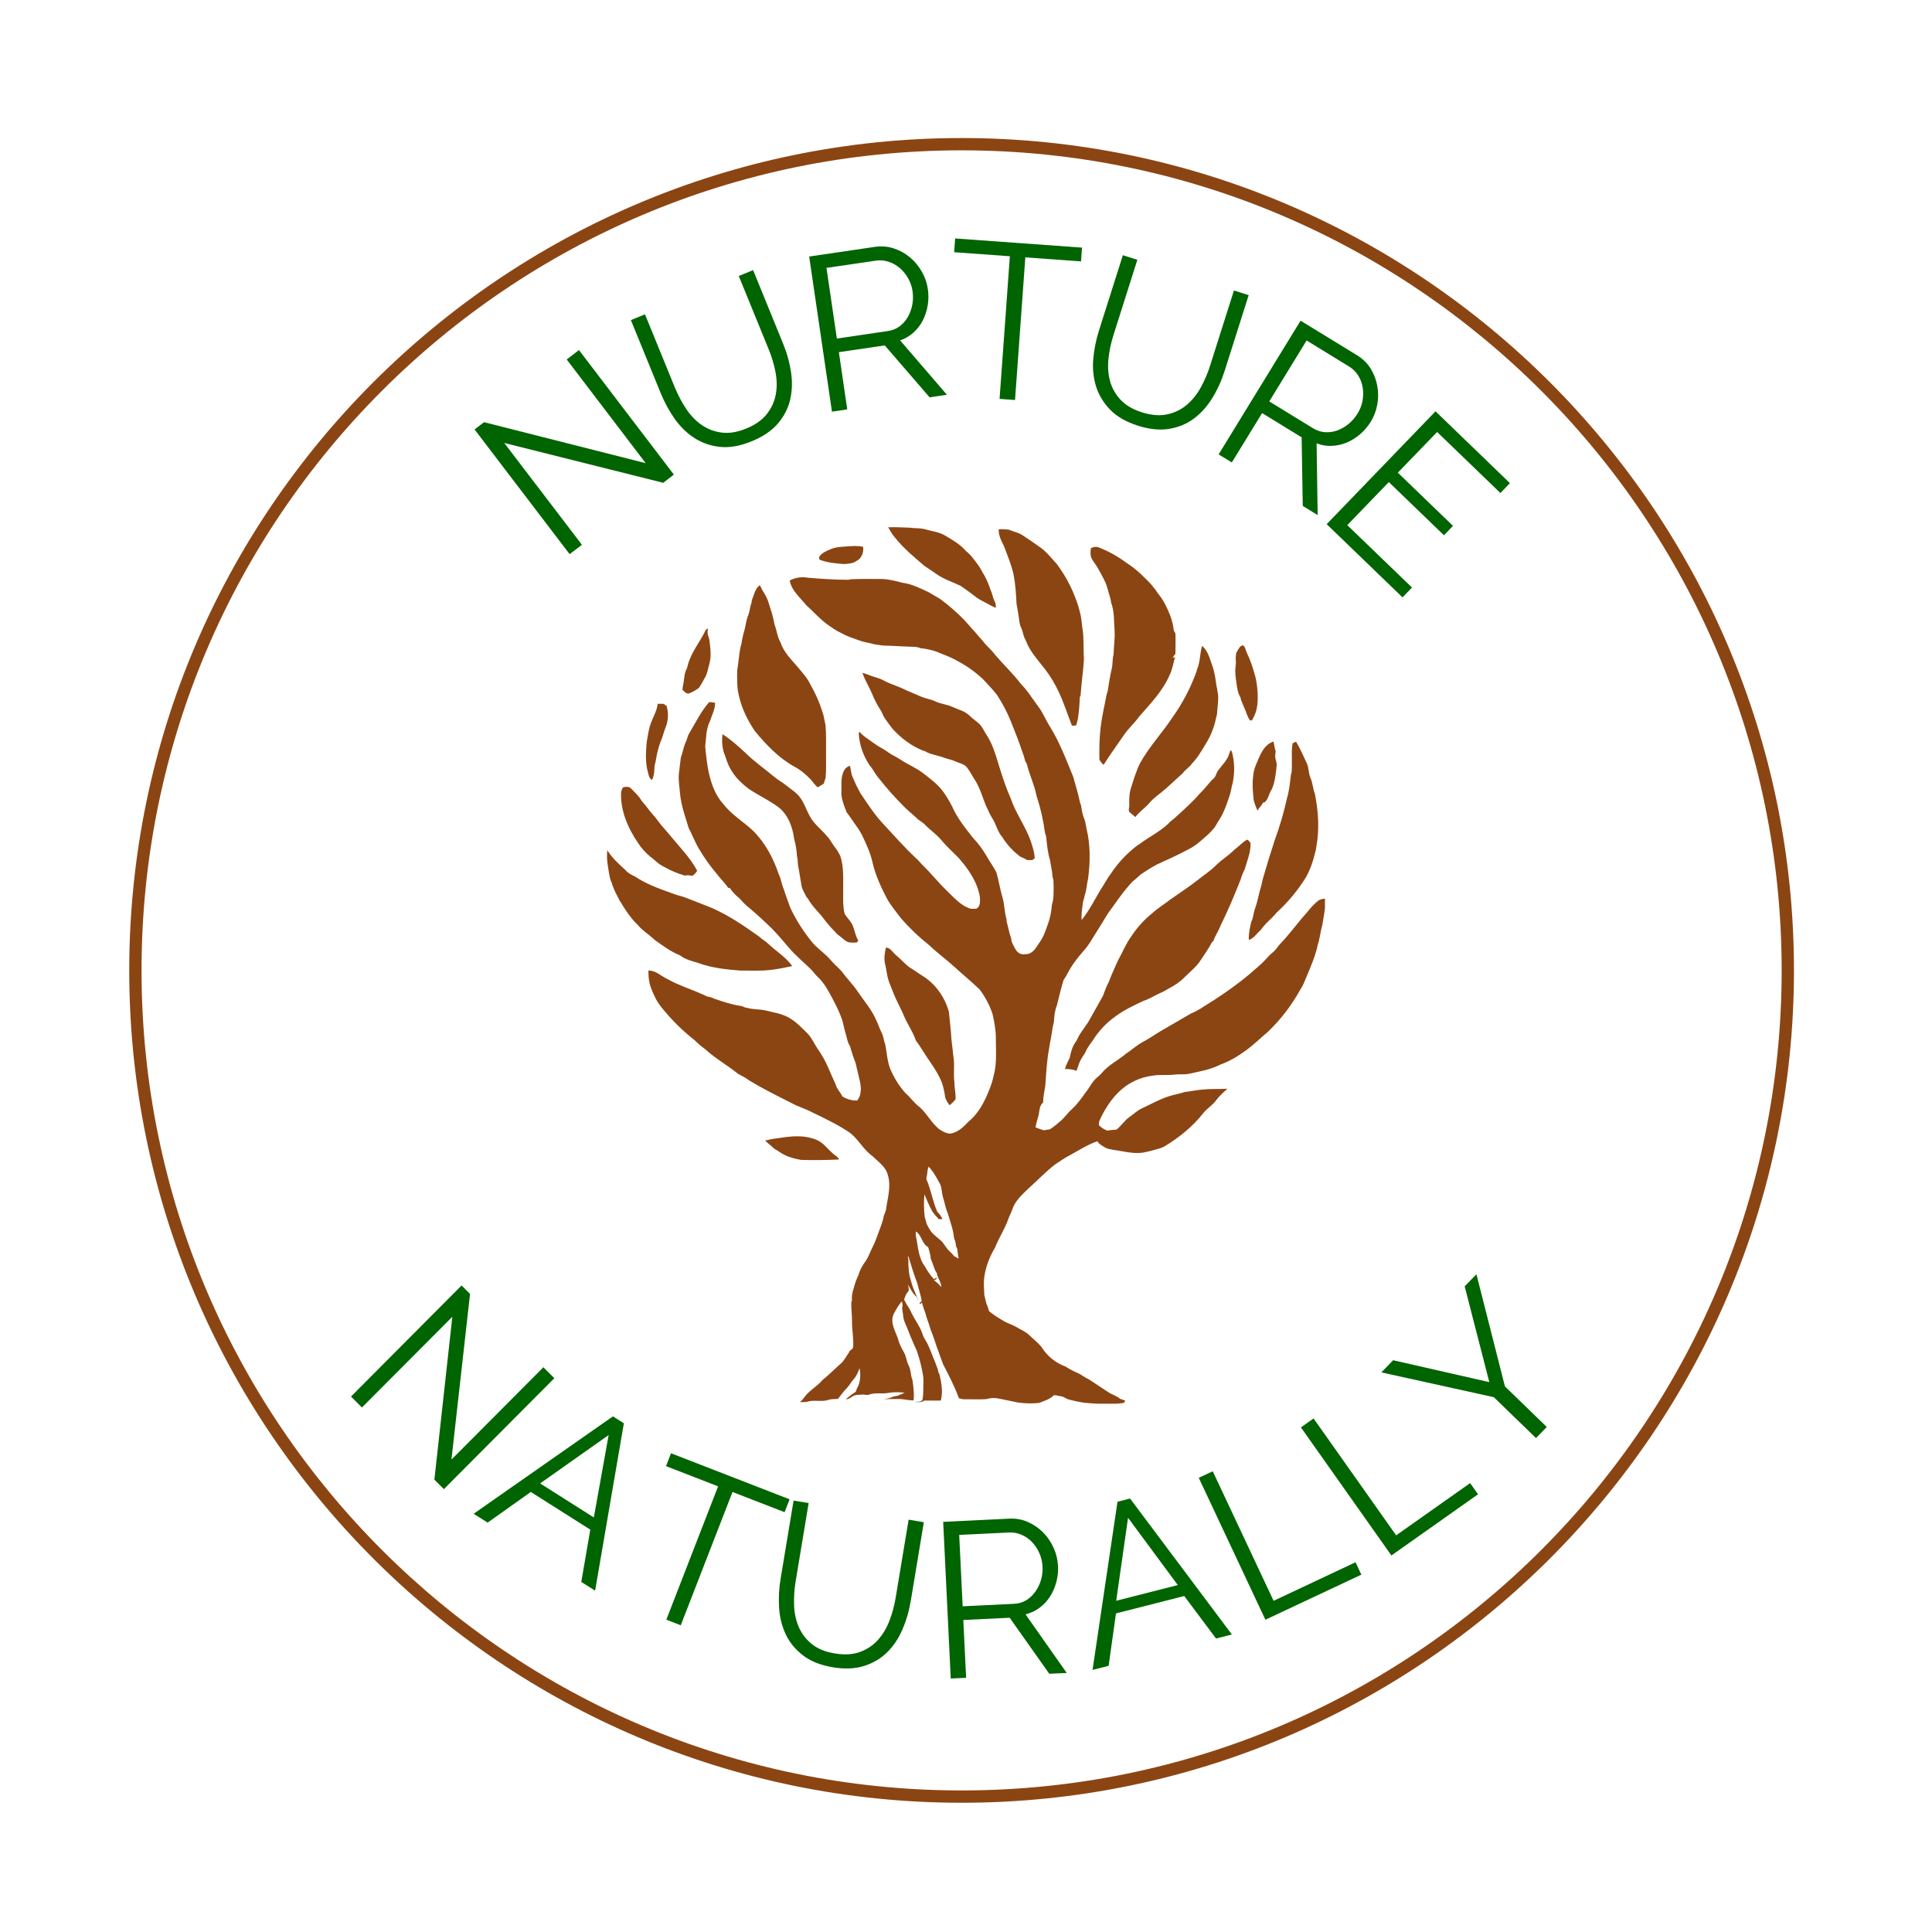 <svg xmlns="http://www.w3.org/2000/svg" xmlns:xlink="http://www.w3.org/1999/xlink" width="500" zoomAndPan="magnify" viewBox="0 0 375 375" height="500" preserveAspectRatio="xMidYMid meet" version="1.0"><defs><g/><clipPath id="8fb7bea5d3"><path d="M 25.086 26.793 L 348.336 26.793 L 348.336 350 L 25.086 350 Z M 25.086 26.793 " clip-rule="nonzero"/></clipPath><clipPath id="1ca4a2931e"><path d="M 172 102.211 L 194 102.211 L 194 118 L 172 118 Z M 172 102.211 " clip-rule="nonzero"/></clipPath><clipPath id="5e9abfca78"><path d="M 193 102.211 L 211 102.211 L 211 141 L 193 141 Z M 193 102.211 " clip-rule="nonzero"/></clipPath><clipPath id="b7ad61ffff"><path d="M 125 112 L 257.172 112 L 257.172 272.461 L 125 272.461 Z M 125 112 " clip-rule="nonzero"/></clipPath><clipPath id="3ae9303b36"><path d="M 117.672 165 L 154 165 L 154 189 L 117.672 189 Z M 117.672 165 " clip-rule="nonzero"/></clipPath></defs><g clip-path="url(#8fb7bea5d3)"><path fill="#8b4513" d="M 186.648 349.914 C 97.59 349.914 25.086 277.41 25.086 188.352 C 25.086 99.297 97.59 26.793 186.648 26.793 C 275.703 26.793 348.207 99.297 348.207 188.352 C 348.207 277.41 275.703 349.914 186.648 349.914 Z M 186.648 29.18 C 98.863 29.18 27.473 100.566 27.473 188.352 C 27.473 276.137 98.863 347.523 186.648 347.523 C 274.43 347.523 345.82 276.137 345.82 188.352 C 345.82 100.566 274.43 29.18 186.648 29.18 Z M 186.648 29.18 " fill-opacity="1" fill-rule="nonzero"/></g><g fill="#006400" fill-opacity="1"><g transform="translate(102.592, 117.01)"><g/></g></g><g fill="#006400" fill-opacity="1"><g transform="translate(107.531, 109.869)"><g><path d="M -9.656 -23.891 L 5.422 -4.125 L 3.031 -2.312 L -15.422 -26.516 L -13.578 -27.922 L 17.797 -19.969 L 2.469 -40.094 L 4.844 -41.922 L 23.266 -17.75 L 21.203 -16.156 Z M -9.656 -23.891 "/></g></g></g><g fill="#006400" fill-opacity="1"><g transform="translate(130.832, 91.587)"><g><path d="M 14.016 -8.406 C 15.785 -9.133 17.117 -10.078 18.016 -11.234 C 18.922 -12.391 19.5 -13.66 19.75 -15.047 C 20 -16.43 19.977 -17.879 19.688 -19.391 C 19.395 -20.898 18.953 -22.375 18.359 -23.812 L 12.562 -38.016 L 15.344 -39.156 L 21.141 -24.953 C 21.922 -23.047 22.445 -21.148 22.719 -19.266 C 22.988 -17.391 22.922 -15.609 22.516 -13.922 C 22.109 -12.242 21.305 -10.711 20.109 -9.328 C 18.922 -7.953 17.242 -6.82 15.078 -5.938 C 12.848 -5.02 10.805 -4.656 8.953 -4.844 C 7.109 -5.039 5.453 -5.609 3.984 -6.547 C 2.523 -7.484 1.25 -8.719 0.156 -10.25 C -0.926 -11.781 -1.836 -13.445 -2.578 -15.25 L -8.375 -29.453 L -5.641 -30.578 L 0.156 -16.375 C 0.77 -14.895 1.504 -13.508 2.359 -12.219 C 3.223 -10.926 4.227 -9.883 5.375 -9.094 C 6.52 -8.301 7.812 -7.812 9.25 -7.625 C 10.688 -7.438 12.273 -7.695 14.016 -8.406 Z M 14.016 -8.406 "/></g></g></g><g fill="#006400" fill-opacity="1"><g transform="translate(157.716, 80.449)"><g><path d="M 3.766 -0.547 L -0.656 -30.656 L 12.078 -32.531 C 13.367 -32.719 14.598 -32.617 15.766 -32.234 C 16.941 -31.848 17.992 -31.266 18.922 -30.484 C 19.848 -29.703 20.613 -28.773 21.219 -27.703 C 21.82 -26.641 22.207 -25.531 22.375 -24.375 C 22.539 -23.27 22.531 -22.191 22.344 -21.141 C 22.164 -20.086 21.848 -19.117 21.391 -18.234 C 20.93 -17.348 20.328 -16.566 19.578 -15.891 C 18.836 -15.223 17.977 -14.719 17 -14.375 L 26.078 -3.828 L 22.719 -3.328 L 14.016 -13.406 L 5.109 -12.094 L 6.734 -0.984 Z M 4.719 -14.734 L 14.578 -16.188 C 15.453 -16.312 16.219 -16.613 16.875 -17.094 C 17.531 -17.582 18.066 -18.188 18.484 -18.906 C 18.898 -19.633 19.191 -20.43 19.359 -21.297 C 19.523 -22.16 19.539 -23.047 19.406 -23.953 C 19.27 -24.859 18.977 -25.695 18.531 -26.469 C 18.082 -27.25 17.535 -27.91 16.891 -28.453 C 16.242 -29.004 15.52 -29.406 14.719 -29.656 C 13.926 -29.914 13.117 -29.984 12.297 -29.859 L 2.703 -28.453 Z M 4.719 -14.734 "/></g></g></g><g fill="#006400" fill-opacity="1"><g transform="translate(182.468, 76.595)"><g><path d="M 27.359 -25.859 L 16.547 -26.641 L 14.547 1.047 L 11.547 0.828 L 13.547 -26.859 L 2.734 -27.641 L 2.922 -30.312 L 27.547 -28.531 Z M 27.359 -25.859 "/></g></g></g><g fill="#006400" fill-opacity="1"><g transform="translate(205.509, 77.522)"><g><path d="M 16.156 2.516 C 17.977 3.086 19.602 3.219 21.031 2.906 C 22.469 2.602 23.723 2 24.797 1.094 C 25.879 0.195 26.789 -0.922 27.531 -2.266 C 28.281 -3.617 28.891 -5.035 29.359 -6.516 L 34 -21.141 L 36.859 -20.234 L 32.219 -5.609 C 31.594 -3.641 30.781 -1.848 29.781 -0.234 C 28.789 1.379 27.598 2.703 26.203 3.734 C 24.816 4.766 23.223 5.426 21.422 5.719 C 19.629 6.02 17.613 5.816 15.375 5.109 C 13.082 4.379 11.285 3.348 9.984 2.016 C 8.691 0.68 7.781 -0.812 7.25 -2.469 C 6.727 -4.133 6.539 -5.898 6.688 -7.766 C 6.844 -9.641 7.211 -11.504 7.797 -13.359 L 12.438 -27.984 L 15.25 -27.094 L 10.609 -12.469 C 10.129 -10.938 9.805 -9.398 9.641 -7.859 C 9.484 -6.328 9.586 -4.883 9.953 -3.531 C 10.328 -2.188 11.004 -0.988 11.984 0.062 C 12.961 1.125 14.352 1.941 16.156 2.516 Z M 16.156 2.516 "/></g></g></g><g fill="#006400" fill-opacity="1"><g transform="translate(233.286, 86.197)"><g><path d="M 3.25 2 L 19.156 -23.953 L 30.125 -17.234 C 31.238 -16.555 32.117 -15.691 32.766 -14.641 C 33.41 -13.586 33.836 -12.469 34.047 -11.281 C 34.266 -10.094 34.266 -8.895 34.047 -7.688 C 33.828 -6.477 33.41 -5.375 32.797 -4.375 C 32.211 -3.426 31.516 -2.602 30.703 -1.906 C 29.891 -1.219 29.023 -0.68 28.109 -0.297 C 27.191 0.086 26.227 0.301 25.219 0.344 C 24.219 0.395 23.234 0.234 22.266 -0.141 L 22.469 13.781 L 19.578 12 L 19.359 -1.312 L 11.688 -6.016 L 5.812 3.562 Z M 13.078 -8.281 L 21.562 -3.078 C 22.312 -2.617 23.094 -2.363 23.906 -2.312 C 24.727 -2.258 25.531 -2.375 26.312 -2.656 C 27.094 -2.945 27.82 -3.375 28.5 -3.938 C 29.176 -4.5 29.754 -5.172 30.234 -5.953 C 30.711 -6.734 31.031 -7.566 31.188 -8.453 C 31.344 -9.336 31.348 -10.191 31.203 -11.016 C 31.066 -11.848 30.773 -12.617 30.328 -13.328 C 29.879 -14.035 29.297 -14.609 28.578 -15.047 L 20.328 -20.109 Z M 13.078 -8.281 "/></g></g></g><g fill="#006400" fill-opacity="1"><g transform="translate(254.758, 99.102)"><g><path d="M 19.312 14.938 L 17.469 16.844 L 2.75 2.641 L 23.875 -19.266 L 38.312 -5.328 L 36.469 -3.406 L 24.188 -15.25 L 16.562 -7.359 L 27.266 2.969 L 25.516 4.797 L 14.812 -5.531 L 6.75 2.828 Z M 19.312 14.938 "/></g></g></g><g clip-path="url(#1ca4a2931e)"><path fill="#8b4513" d="M 179.484 109.883 C 180.277 110.414 181.094 110.926 181.871 111.492 C 183.273 112.477 184.938 112.969 186.473 113.727 C 187.477 114.41 188.445 115.129 189.41 115.867 C 190.375 116.609 191.438 116.988 192.422 117.594 L 193.273 117.992 C 193.34 117.461 193.23 116.969 192.953 116.512 C 192.688 115.812 192.535 115.074 192.23 114.391 C 191.926 113.484 191.555 112.605 191.113 111.758 C 190.621 111.02 190.301 110.203 189.75 109.523 C 189.203 108.84 188.461 107.668 187.535 107.004 C 186.434 105.695 184.922 104.824 183.48 103.973 C 182.344 103.27 180.98 103.141 179.73 102.777 C 178.48 102.418 177.59 102.59 176.527 102.418 C 175.145 102.383 173.781 102.285 172.398 102.344 C 172.797 103.023 173.156 103.727 173.688 104.312 C 175.352 106.418 177.438 108.141 179.484 109.883 Z M 179.484 109.883 " fill-opacity="1" fill-rule="nonzero"/></g><g clip-path="url(#5e9abfca78)"><path fill="#8b4513" d="M 196.742 111.551 C 197.102 113.426 197.215 115.34 197.309 117.234 C 197.383 117.547 197.441 117.859 197.48 118.18 C 197.574 118.617 197.613 119.07 197.707 119.523 C 197.82 120.32 197.859 121.152 198.219 121.895 C 198.578 122.633 198.578 123.258 198.883 123.883 L 199.129 124.355 C 199.867 126.441 201.438 128.07 202.766 129.793 C 203.863 131.215 204.785 132.742 205.531 134.375 C 206.516 136.48 207.215 138.676 208.051 140.836 C 208.328 140.855 208.605 140.844 208.883 140.797 C 209.016 140.324 209.148 139.871 209.242 139.398 C 209.438 138.039 209.551 136.676 209.586 135.305 L 209.734 135.078 C 209.887 132.672 210.266 130.266 210.398 127.859 C 210.246 125.965 210.418 124.051 210.133 122.176 C 209.965 121.172 209.945 120.148 209.699 119.145 C 209.453 118.141 209.207 117.309 208.863 116.398 C 207.957 113.902 206.707 111.594 205.113 109.465 C 204.09 108.348 203.145 107.117 201.914 106.246 C 200.68 105.375 199.676 104.672 198.539 103.934 C 197.727 103.348 196.703 103.215 195.793 102.797 C 195.152 102.73 194.508 102.707 193.859 102.723 C 193.766 103.898 194.371 104.996 194.883 106.02 C 195.547 107.836 196.324 109.637 196.742 111.551 Z M 196.742 111.551 " fill-opacity="1" fill-rule="nonzero"/></g><path fill="#8b4513" d="M 159.215 108.688 C 160.691 109.238 162.281 109.371 163.855 109.484 C 164.668 109.391 165.559 109.41 166.242 108.879 C 167.266 108.387 167.68 107.191 167.531 106.133 C 166.543 105.906 165.504 105.98 164.5 106.055 C 163.496 106.133 162.359 106.133 161.355 106.547 C 160.352 106.965 159.742 107.211 159.156 107.855 C 158.969 108.062 158.871 108.574 159.215 108.688 Z M 159.215 108.688 " fill-opacity="1" fill-rule="nonzero"/><path fill="#8b4513" d="M 212.766 109.75 C 213.426 110.824 214.027 111.926 214.566 113.066 C 214.965 114.051 215.191 115.109 215.516 116.133 C 215.59 116.418 215.629 116.723 215.684 117.023 C 216.309 118.672 216.195 120.453 216.328 122.176 C 216.461 123.902 216.176 125.434 216.141 127.066 C 215.875 127.953 216.023 128.922 215.777 129.812 C 215.457 131.23 215.23 132.691 215.004 134.129 L 214.773 134.887 C 214.395 136.973 213.883 139.02 213.637 141.121 C 213.391 143.223 213.355 145.309 213.391 147.41 C 213.59 147.812 213.863 148.16 214.207 148.453 C 214.66 147.77 215.098 147.07 215.57 146.387 L 218.281 142.484 C 219.133 141.273 220.27 140.289 221.121 139.074 C 223.32 136.535 225.742 134.094 227.051 130.949 C 227.582 129.887 227.734 128.695 228.074 127.559 L 227.523 127.707 L 227.676 127.594 C 227.805 127.348 227.961 127.121 228.148 126.914 C 228.148 125.586 228.207 124.262 228.148 122.934 L 227.848 122.422 C 227.727 121.383 227.48 120.371 227.105 119.391 C 226.52 117.934 225.84 116.477 224.816 115.262 C 224.051 114.082 223.148 113.023 222.105 112.082 C 221.039 110.977 219.859 110.008 218.562 109.184 C 216.953 107.992 215.215 107.027 213.355 106.285 C 212.785 106.062 212.242 106.113 211.727 106.434 C 211.688 107.043 211.574 107.703 211.84 108.293 C 212.105 108.879 212.445 109.238 212.766 109.75 Z M 212.766 109.75 " fill-opacity="1" fill-rule="nonzero"/><g clip-path="url(#b7ad61ffff)"><path fill="#8b4513" d="M 255.883 174.801 C 255.074 175.469 254.355 176.219 253.723 177.059 C 252.379 178.516 251.223 180.105 249.934 181.586 C 249.234 182.477 248.383 183.195 247.738 184.141 C 247.34 184.691 246.75 185.051 246.297 185.543 C 245.43 186.523 244.488 187.426 243.477 188.254 C 242.734 188.914 241.996 189.559 241.203 190.164 C 238.84 192.008 236.375 193.707 233.812 195.262 C 232.961 195.852 232.059 196.352 231.105 196.758 L 225.27 200.148 C 224.113 200.832 223.035 201.609 221.84 202.234 C 220.648 202.859 219.719 203.766 218.621 204.469 C 217.047 205.812 215.078 206.723 213.77 208.371 C 213.473 208.691 213.148 208.988 212.805 209.262 C 211.934 210.02 211.496 211.098 210.777 211.969 C 209.945 213.145 209.109 214.32 208.051 215.285 C 206.988 216.25 206.555 217.086 205.605 217.785 C 205.035 218.312 204.422 218.785 203.77 219.207 C 203.387 219.246 203.008 219.312 202.633 219.395 C 202.07 219.234 201.52 219.039 200.984 218.809 C 201.129 218.09 201.312 217.383 201.535 216.688 C 201.797 215.797 201.648 214.641 202.461 214.016 C 202.48 212.879 202.727 211.781 202.898 210.664 C 203.066 208.293 203.18 205.926 203.617 203.598 C 203.711 202.895 203.844 202.234 203.977 201.531 C 204.109 200.832 204.223 200.188 204.301 199.504 C 204.414 199.105 204.469 198.711 204.566 198.332 C 204.621 197.23 204.734 196.133 205.152 195.109 C 205.551 193.461 205.949 191.812 206.441 190.203 C 206.914 189.578 207.215 188.879 207.613 188.215 C 208.391 186.852 209.375 185.656 210.398 184.484 C 211.422 183.309 211.934 182.324 212.633 181.207 C 213.336 180.086 214.262 178.648 215.02 177.34 C 216.594 175.199 218.035 172.965 219.891 171.051 C 220.457 170.637 220.949 170.105 221.5 169.668 C 222.492 168.992 223.516 168.367 224.57 167.793 C 226.633 166.848 228.719 165.918 230.707 164.84 C 232.145 164.137 233.301 163.02 234.496 161.957 C 234.957 161.527 235.387 161.066 235.785 160.574 C 236.145 159.949 236.504 159.309 236.922 158.699 C 237.582 157.562 238.02 156.332 238.438 155.102 L 238.625 154.531 C 238.945 153.699 239.004 152.789 239.27 151.957 C 239.699 149.875 239.637 147.812 239.078 145.762 L 238.891 145.801 L 238.852 145.457 C 238.75 145.871 238.617 146.277 238.453 146.672 C 238.039 147.75 237.184 148.527 236.523 149.438 C 236.105 149.891 236.066 150.555 235.652 151.008 C 234.648 151.918 233.891 153.074 232.902 154.004 C 231.426 155.727 229.703 157.223 228.035 158.758 C 227.602 159.156 227.09 159.438 226.727 159.914 C 225.043 161.484 222.941 162.488 221.121 163.871 L 220.855 164.023 C 218.777 165.582 217.02 167.441 215.59 169.613 C 214.832 170.598 214.301 171.715 213.602 172.719 C 212.426 174.707 211.402 176.773 209.945 178.574 C 209.852 177.379 210.078 176.223 210.211 175.047 C 210.305 174.746 210.379 174.422 210.477 174.121 L 210.551 173.742 C 210.93 172.719 210.93 171.621 211.195 170.559 C 211.629 167.34 211.668 164.004 210.891 160.82 C 210.758 160.121 210.664 159.402 210.379 158.738 C 210.098 158.074 209.965 157.109 209.812 156.277 L 209.621 155.727 C 209.281 154.059 208.77 152.43 208.316 150.801 L 208.105 150.27 C 206.801 147.07 205.551 143.812 203.691 140.875 C 202.918 139.625 202.387 138.242 201.477 137.066 C 200.566 135.891 199.469 134.055 198.18 132.785 C 196.629 130.738 194.75 128.977 193.086 127.027 C 192.402 126.078 191.457 125.359 190.773 124.43 C 189.543 123.012 188.312 121.59 187.043 120.207 C 185.633 118.781 184.125 117.477 182.516 116.285 C 181.758 115.867 181.035 115.375 180.277 114.961 C 178.648 114.203 177 113.348 175.203 113.121 C 173.895 112.781 172.57 112.422 171.203 112.383 C 169.121 112.363 167.039 112.344 164.953 112.441 L 164.801 112.535 C 162.148 112.535 159.496 112.363 156.844 112.137 C 155.598 111.91 154.41 112.09 153.285 112.668 C 153.625 114.617 155.273 115.945 156.449 117.422 C 158 118.824 159.383 120.453 161.145 121.59 C 161.855 122.121 162.613 122.57 163.418 122.934 C 164.461 123.559 165.637 123.883 166.754 124.301 C 167.871 124.715 168.723 124.754 169.688 125.055 C 170.312 125.133 170.941 125.266 171.582 125.305 C 173.609 125.359 175.637 125.512 177.664 125.551 L 178.441 125.719 L 178.668 125.812 C 179.703 125.914 180.715 126.129 181.699 126.457 C 183.062 127.047 184.484 127.5 185.773 128.258 C 187.598 129.215 189.266 130.398 190.773 131.801 C 191.684 132.805 192.629 133.75 193.465 134.812 C 194.547 136.445 195.457 138.168 196.191 139.984 C 196.93 141.859 197.707 143.715 198.332 145.648 C 198.605 146.328 198.824 147.02 198.996 147.73 L 199.297 148.262 C 199.809 150.367 200.777 152.336 201.191 154.477 C 201.961 156.797 202.504 159.172 202.82 161.598 C 202.93 161.887 203.012 162.184 203.066 162.488 C 203.219 164.023 203.371 165.578 203.844 167.074 C 203.883 167.395 203.922 167.738 203.996 168.059 C 204.148 168.797 204.258 169.543 204.316 170.293 C 204.566 170.824 204.449 171.43 204.508 172.02 C 204.488 173.23 204.566 174.48 204.168 175.637 C 204.09 176.922 203.828 178.176 203.391 179.387 C 202.973 180.543 202.594 181.754 201.875 182.777 C 201.156 183.801 200.758 184.746 199.676 185.125 C 199.016 185.242 198.273 185.355 197.707 184.938 C 197.137 184.52 196.875 183.801 196.551 183.195 C 196.23 182.59 196.344 182.457 196.25 182.078 C 195.871 181.074 195.719 180.012 195.414 178.988 C 195.395 178.762 195.359 178.535 195.34 178.309 C 194.941 176.941 194.98 175.484 194.562 174.121 C 194.145 172.758 193.863 170.918 193.406 169.348 C 192.84 168.211 192.062 167.207 191.457 166.09 C 190.742 164.859 189.895 163.727 188.918 162.699 C 187.402 160.766 185.809 158.832 184.824 156.559 C 184.309 155.535 183.719 154.555 183.043 153.625 C 182.004 152.203 180.562 151.141 179.18 150.082 C 177.797 149.02 176.148 148.355 174.711 147.391 C 173.953 146.879 173.062 146.539 172.324 145.969 C 171.582 145.402 170.484 144.91 169.633 144.266 C 168.781 143.621 167.586 142.957 166.809 142.012 L 166.676 142.465 C 166.855 144.668 167.555 146.688 168.781 148.527 C 169.48 149.324 169.898 150.309 170.598 151.086 C 172.078 152.965 173.66 154.754 175.352 156.445 C 176.148 157.297 177.098 157.98 177.93 158.797 C 178.402 159.289 179.066 159.555 179.52 160.062 C 180.543 161.125 181.793 161.941 182.723 163.078 C 183.652 164.215 184.902 165.332 186 166.449 C 187.934 168.625 189.676 171.129 190.188 174.043 C 190.223 174.879 190.375 175.957 189.465 176.395 L 188.445 176.395 C 186.473 175.824 185.109 174.141 183.668 172.777 C 182.23 171.41 180.676 169.461 179.066 167.906 C 178.594 167.453 178.215 166.883 177.684 166.484 C 175.543 164.441 173.574 162.242 171.566 160.062 C 169.82 158.227 168.438 156.086 167.039 154.004 C 166.773 153.566 166.562 153.094 166.316 152.637 C 166.07 152.184 165.77 151.406 165.484 150.801 C 165.199 150.195 165.16 149.344 164.973 148.621 C 164.535 148.793 164.082 149.059 163.875 149.492 C 163.059 150.914 163.398 152.621 163.305 154.172 C 163.418 155.387 163.891 156.559 164.348 157.676 C 165.105 158.68 165.785 159.742 166.527 160.766 C 166.82 161.207 167.094 161.66 167.34 162.129 C 168.172 163.891 169.008 165.672 169.406 167.605 C 169.953 169.914 170.957 172.094 172.039 174.195 C 172.816 175.691 173.934 176.961 174.938 178.309 C 176.59 180.195 178.402 181.922 180.375 183.48 C 181.965 184.996 183.746 186.281 185.355 187.762 C 186.965 189.238 188.594 190.562 190.148 192.059 C 191.238 193.504 192.07 195.082 192.648 196.797 C 192.988 198.348 193.312 199.922 193.293 201.531 C 193.293 203.996 193.52 206.516 192.84 208.902 C 192.684 209.641 192.469 210.359 192.195 211.062 C 191.285 213.484 190.109 215.93 188.066 217.633 C 187.062 218.695 185.941 219.812 184.426 220.039 C 183.668 220.004 182.969 219.605 182.344 219.207 C 180.809 218.012 179.957 216.176 178.516 214.906 C 177.457 214.129 176.734 212.992 175.73 212.16 C 174.621 210.898 173.719 209.504 173.023 207.973 C 172.191 206.324 172.191 204.449 171.812 202.688 C 171.527 201.949 171.488 201.152 171.129 200.453 C 170.77 199.75 170.484 198.859 170.105 198.086 C 169.254 196.039 167.777 194.371 166.543 192.551 C 165.598 191.113 164.367 189.918 163.363 188.535 C 162.68 187.762 161.883 187.117 161.223 186.34 C 160.18 185.09 158.797 184.219 157.734 183.004 C 156.008 180.918 154.562 178.652 153.398 176.203 C 152.98 174.992 152.508 173.797 152.129 172.586 C 151.711 171.656 151.617 170.637 151.164 169.707 C 150.121 166.617 148.566 163.664 146.258 161.332 C 144.363 159.516 142.012 158.172 140.402 156.066 C 139 154.551 138.223 152.582 137.73 150.613 C 137.238 148.641 137.07 146.824 136.879 144.91 C 137.07 143.242 137.031 141.461 137.824 139.926 C 138.188 138.754 138.832 137.652 138.793 136.402 C 138.418 136.332 138.039 136.289 137.656 136.27 C 136.047 138.09 135.004 140.305 133.754 142.371 C 133.449 142.863 133.395 143.469 133.129 143.98 C 132.863 144.492 132.598 145.477 132.41 146.254 L 132.145 147.051 C 132.031 148.109 131.879 149.172 131.766 150.234 C 131.652 151.293 131.879 152.867 132.012 154.172 C 132.219 156.426 133.035 158.551 133.66 160.691 C 134.418 162.129 134.965 163.664 135.836 165.027 C 136.781 166.613 137.848 168.109 139.039 169.516 C 139.738 170.484 140.648 171.277 141.312 172.301 L 141.672 172.379 C 142.16 173.113 142.754 173.754 143.453 174.293 C 143.965 174.82 144.438 175.41 145.023 175.883 C 146.691 177.266 148.266 178.723 149.816 180.219 C 150.992 181.434 152.09 182.738 153.188 184.027 C 154.289 185.316 155.938 186.738 157.32 188.062 C 157.832 188.555 158.211 189.16 158.738 189.637 C 159.953 190.773 160.746 192.25 161.523 193.707 C 162.301 195.168 162.852 196.305 163.363 197.668 C 163.703 198.578 163.797 199.543 164.102 200.473 C 164.402 201.398 164.461 202.289 164.992 203.066 C 165.297 204.191 165.664 205.297 166.09 206.383 C 166.336 207.574 166.676 208.77 166.922 209.961 C 167.168 211.156 167.227 212.594 166.375 213.617 L 165.559 213.582 C 164.82 213.43 164.082 213.238 163.477 212.766 C 163.152 212.066 162.566 211.516 162.301 210.777 C 162.035 210.039 161.715 209.449 161.43 208.789 C 160.691 206.988 159.895 205.227 158.738 203.633 C 158.059 202.629 157.586 201.457 156.711 200.566 C 155.559 199.43 154.441 198.234 153 197.461 C 151.559 196.684 150.043 196.512 148.527 196.113 C 147.395 195.867 146.219 195.961 145.082 195.641 L 144.664 195.566 L 143.984 195.281 C 142.145 195.035 140.363 194.445 138.621 193.84 C 138.211 193.629 137.773 193.496 137.316 193.441 L 136.539 193.082 C 134.227 192.023 131.781 191.285 129.547 190.035 C 128.316 189.465 127.293 188.348 125.855 188.387 C 125.855 189.465 125.93 190.543 126.289 191.566 C 126.648 192.59 126.934 193.102 127.293 193.859 C 127.652 194.617 128.316 195.449 128.922 196.172 C 130.695 198.289 132.664 200.203 134.832 201.91 C 135.465 202.539 136.137 203.113 136.859 203.633 C 138.832 205.453 141.18 206.742 143.242 208.426 C 143.926 208.824 144.684 209.129 145.309 209.641 C 148.02 211.309 150.879 212.707 153.719 214.148 C 155.027 214.867 156.484 215.246 157.773 215.969 C 160.141 217.105 162.547 218.258 164.746 219.719 C 166.582 220.988 167.531 223.148 169.367 224.414 C 170.465 225.516 171.945 226.461 172.324 228.07 C 173.043 230.328 172.227 232.637 171.961 234.891 L 171.547 236.008 C 171.355 237.07 170.957 238.074 170.578 239.078 C 170.199 240.082 169.84 241.16 169.328 242.148 C 168.816 243.133 168.57 244.004 167.984 244.816 C 167.398 245.633 166.887 246.484 166.641 247.453 C 166.234 248.281 165.926 249.148 165.711 250.047 C 165.418 250.844 165.297 251.664 165.352 252.508 L 165.238 252.68 C 165.18 253.969 165.406 255.219 165.371 256.508 C 165.371 258.156 165.711 259.785 165.598 261.414 C 165.578 261.812 165.16 262.02 164.898 262.227 L 164.766 262.551 C 164.215 263.27 163.855 264.141 163.133 264.727 C 161.961 265.75 160.879 266.887 159.648 267.855 C 158.59 269.141 157.016 269.898 156.07 271.281 C 155.84 271.609 155.566 271.902 155.254 272.152 C 155.824 272.137 156.41 272.191 156.961 272.004 C 158.227 271.699 159.555 272.137 160.785 271.719 C 161.391 271.527 162.016 271.566 162.641 271.527 C 163.191 270.789 163.762 270.07 164.387 269.406 C 165.012 268.742 165.199 268.215 165.691 267.703 C 166.184 267.191 166.562 266.34 166.828 265.562 C 167.07 266.656 167.02 267.734 166.676 268.801 C 166.434 269.234 166.234 269.688 166.09 270.164 C 165.391 270.543 164.82 271.094 164.176 271.586 C 164.879 271.641 165.312 271.016 165.938 270.828 C 166.562 270.637 166.848 270.77 167.301 270.695 C 167.758 270.621 168.23 270.867 168.684 270.695 C 169.84 270.258 171.07 270.582 172.266 270.391 C 173.375 270.191 174.484 270.172 175.602 270.336 L 174.18 270.922 C 173.664 270.984 173.168 271.133 172.703 271.359 L 171.547 271.586 C 172.492 271.527 173.441 271.566 174.387 271.547 C 175.336 271.527 176.34 271.832 177.324 271.812 C 177.477 270.488 177.285 269.18 177.113 267.871 C 176.719 266.98 176.852 265.961 176.395 265.086 C 175.941 264.215 175.902 263.23 175.41 262.398 C 174.918 261.562 174.465 260.637 174.234 259.652 C 173.688 258.191 172.719 256.582 173.477 255.012 C 173.953 254.156 174.387 253.285 175.07 252.586 C 175.125 252.945 175.258 253.305 175.145 253.664 C 175.031 254.023 175.258 254.801 175.297 255.371 C 175.371 256.41 175.941 257.301 176.281 258.27 L 176.719 259.367 C 177.098 260.238 177.438 261.129 177.871 261.98 C 178.328 263.242 178.688 264.531 178.953 265.844 C 179.105 266.586 179.273 267.344 179.238 268.117 C 179.18 269.293 179.273 270.469 179.066 271.625 C 178.84 272.23 178.082 272.004 177.57 272.117 C 178.176 272.137 178.875 272.266 179.387 271.852 L 182.609 271.852 C 183.062 270.184 182.742 268.461 182.363 266.812 L 182.117 266.262 L 182.059 265.883 C 181.852 265.371 181.699 264.84 181.492 264.348 C 180.941 263.098 180.543 261.793 179.898 260.578 C 179.672 260.145 179.352 259.746 179.18 259.273 C 178.668 257.527 177.457 256.09 176.734 254.441 C 176.453 253.797 175.961 253.266 175.676 252.621 L 175.484 252.242 C 175.656 251.75 175.809 251.223 176.168 250.824 C 176.527 250.426 176.355 250.16 176.34 249.82 L 176.207 249.309 C 176.719 250.102 177.098 251.051 177.855 251.656 L 178.25 252.473 C 177.91 251.41 177.363 250.445 177.039 249.383 C 176.945 249.004 176.832 248.625 176.719 248.266 C 176.395 247.32 176.395 246.332 176.301 245.348 C 176.355 244.863 176.324 244.383 176.207 243.91 L 176.34 243.91 C 176.852 245.613 177.363 247.32 178.004 248.965 C 178.289 250.16 178.727 251.316 178.895 252.527 L 178.461 252.945 L 178.668 253.133 L 178.934 252.793 C 179.047 253.23 179.18 253.645 179.332 254.082 C 179.652 254.82 179.785 255.637 180.09 256.395 C 180.391 257.152 180.582 258.098 180.961 258.914 C 181.414 260.086 181.738 261.301 182.211 262.473 C 182.496 263.27 182.762 264.082 183.082 264.859 C 184.18 266.98 185.297 269.121 186.113 271.379 C 186.547 271.547 186.992 271.621 187.457 271.605 C 188.785 271.566 190.109 271.68 191.438 271.566 C 192.32 271.309 193.211 271.289 194.109 271.508 L 197.613 272.23 C 198.973 272.422 200.336 272.445 201.703 272.305 C 202.707 271.887 203.824 271.605 204.582 270.789 C 205.152 270.828 205.719 271 206.289 271.094 L 207.254 271.586 C 208.332 271.887 209.426 272.121 210.531 272.285 C 213.012 272.477 215.516 272.703 217.977 272.324 C 218.223 272.344 218.281 272.039 218.43 271.887 C 218.098 271.742 217.758 271.617 217.41 271.508 C 216.766 270.941 215.91 270.734 215.211 270.277 L 211.363 267.738 C 210.551 267.379 209.867 266.773 209.035 266.434 C 208.258 266.098 207.512 265.699 206.801 265.238 C 204.82 264.492 203.266 263.223 202.141 261.434 C 201.457 260.598 200.605 259.953 199.828 259.195 C 199.051 258.438 198.145 258.098 197.289 257.586 C 196.438 257.074 195.527 256.867 194.734 256.355 C 193.77 255.812 192.855 255.199 191.984 254.516 C 191.832 253.984 191.648 253.457 191.438 252.945 C 191.305 252.434 191.191 251.902 191.059 251.371 C 191.039 250.426 190.926 249.496 190.98 248.551 C 191.152 246.277 191.984 244.098 193.141 242.148 C 193.898 240.234 195.074 238.492 195.738 236.539 C 195.945 235.934 196.285 235.367 196.496 234.738 C 197.043 233.035 198.445 231.84 199.676 230.629 C 201.383 229.113 202.953 227.445 204.754 226.047 C 205.684 225.457 206.574 224.777 207.559 224.285 C 209.34 223.316 211.062 222.18 212.996 221.516 C 213.355 222.125 214.016 222.426 214.586 222.785 C 215.531 223.223 216.613 223.203 217.617 223.43 C 219.227 223.715 220.895 224.02 222.504 223.582 L 223.281 223.41 C 224.191 223.129 225.137 222.996 225.988 222.539 C 228.852 220.797 231.52 218.676 233.586 216.023 C 234.305 215.113 235.348 214.547 236.031 213.598 C 236.711 212.652 237.469 212.047 238.227 211.324 C 236.656 211.422 235.062 211.309 233.492 211.477 C 232.277 211.57 231.105 211.82 229.891 211.969 L 229.344 212.141 L 227.617 212.574 C 225.516 213.105 223.602 214.223 221.652 215.133 C 220.723 215.531 220.043 216.27 219.207 216.82 C 218.375 217.367 217.637 218.543 216.707 219.262 C 216.109 219.277 215.516 219.344 214.926 219.453 C 214.309 219.219 213.766 218.875 213.297 218.41 C 213.285 218.137 213.309 217.863 213.375 217.598 C 214.34 215.438 215.609 213.391 217.352 211.762 C 219.094 210.133 221.328 209.09 223.68 208.789 C 225.176 208.523 226.691 208.77 228.188 208.559 C 229.039 208.465 229.891 208.617 230.746 208.426 C 232.867 207.973 235.043 207.594 236.977 206.59 C 238.738 205.965 240.348 204.961 241.863 203.863 C 243.379 202.762 244.648 201.492 246.051 200.32 C 248.59 197.895 250.707 195.141 252.398 192.059 C 252.965 191.266 253.27 190.336 253.648 189.445 C 254.48 187.477 255.332 185.504 255.77 183.402 C 256.203 182.113 256.301 180.75 256.68 179.461 C 256.926 177.777 257.305 176.09 257.324 174.387 C 256.848 174.461 256.32 174.52 255.883 174.801 Z M 181.246 248.473 C 181.398 248.48 181.535 248.434 181.652 248.328 C 181.77 248.227 181.836 248.098 181.852 247.945 L 181.266 248.285 C 180.59 247.539 180.016 246.727 179.539 245.84 C 178.215 244.117 178.195 241.844 177.758 239.816 C 177.746 239.551 177.754 239.285 177.777 239.02 C 178.934 239.762 178.914 241.426 180.164 242.07 C 180.336 242.793 180.621 243.512 180.656 244.27 L 181.512 246.578 L 181.832 247.09 C 181.926 248.039 182.703 248.836 182.703 249.82 C 182.285 249.297 181.797 248.848 181.246 248.473 Z M 185.203 243.812 L 184.672 243.207 C 184.531 243.094 184.398 242.965 184.277 242.828 L 183.992 242.562 L 182.836 240.973 L 182.781 240.934 C 182.078 240.289 181.281 239.762 180.695 239.004 C 180.367 238.531 180.082 238.031 179.844 237.508 C 179.742 237.062 179.621 236.621 179.484 236.18 C 179.316 234.73 179.297 233.277 179.426 231.824 C 179.883 232.848 180.297 233.906 180.828 234.891 C 181.168 235.555 181.738 236.066 182.211 236.633 L 182.949 236.633 C 182.695 236.098 182.355 235.625 181.926 235.215 C 181.035 233.168 180.695 230.934 179.824 228.906 C 179.801 228.594 179.844 228.289 179.957 227.996 C 179.973 227.465 180.066 226.945 180.242 226.441 C 181.227 227.465 181.871 228.734 182.531 229.949 C 182.797 230.648 182.797 231.426 182.969 232.164 C 183.328 233.242 183.48 234.398 183.953 235.461 C 184.41 237.07 185.035 238.641 185.184 240.328 C 185.398 240.805 185.516 241.305 185.547 241.824 L 185.793 242.395 C 185.848 243.039 185.98 243.664 186.074 244.309 Z M 185.203 243.812 " fill-opacity="1" fill-rule="nonzero"/></g><path fill="#8b4513" d="M 143.492 135.324 C 144.059 137.711 145.176 139.91 146.539 141.934 C 148.738 144.57 151.164 147.145 154.195 148.812 C 155.387 149.438 156.43 150.328 157.375 151.312 C 157.773 151.852 158.207 152.355 158.684 152.828 L 159.875 152.129 C 160.008 151.75 160.121 151.352 160.254 150.973 C 160.387 149.398 160.332 147.809 160.332 146.234 C 160.332 144.664 160.387 142.578 160.238 140.742 C 160.008 139.871 159.934 138.941 159.609 138.09 C 159.047 136.301 158.297 134.598 157.355 132.977 C 156.73 131.594 155.672 130.492 154.723 129.336 C 153.473 127.898 152.07 126.496 151.465 124.621 C 150.859 123.559 150.766 122.328 150.328 121.191 C 150.215 120.566 150.082 119.961 149.914 119.336 L 149.816 118.957 C 149.363 117.762 149.156 116.477 148.473 115.375 C 148.094 114.805 147.766 114.203 147.488 113.578 C 146.52 114.258 146.371 115.488 145.934 116.492 L 145.859 117.043 C 145.535 117.84 145.535 118.73 145.195 119.508 C 144.855 120.281 144.742 121.402 144.496 122.328 C 144.285 122.953 144.172 123.617 144.02 124.262 L 143.945 124.809 C 143.852 125.113 143.773 125.434 143.699 125.738 C 143.434 127.141 143.359 128.562 143.113 129.965 C 143.055 130.949 143.074 131.934 143.113 132.918 C 143.148 133.902 143.301 134.527 143.492 135.324 Z M 143.492 135.324 " fill-opacity="1" fill-rule="nonzero"/><path fill="#8b4513" d="M 133.867 134.547 C 134.504 134.281 135.098 133.941 135.648 133.523 C 136.141 132.863 136.48 132.105 136.898 131.402 C 137.316 130.703 137.43 129.66 137.711 128.789 C 138.129 127.215 137.863 125.586 137.656 124.016 C 137.578 123.77 137.523 123.543 137.43 123.312 C 137.332 123.086 137.277 122.406 137.445 121.949 L 137.012 122.215 C 135.934 124.527 134.207 126.516 133.527 128.996 C 133.438 129.449 133.289 129.879 133.07 130.285 C 132.75 131.25 132.785 132.293 132.523 133.258 L 132.465 133.883 C 132.844 134.246 133.262 134.812 133.867 134.547 Z M 133.867 134.547 " fill-opacity="1" fill-rule="nonzero"/><path fill="#8b4513" d="M 240.785 135.398 L 240.859 135.797 C 241.125 136.422 241.371 137.086 241.656 137.711 C 241.941 138.336 242.129 139.227 242.66 139.852 L 243 139.812 C 243.582 138.867 243.934 137.848 244.062 136.746 C 244.215 134.898 244.074 133.074 243.645 131.27 C 243.211 129.715 242.734 128.184 242.016 126.723 C 241.75 126.211 241.75 125.512 241.203 125.227 L 240.691 125.531 C 240.395 125.922 240.145 126.34 239.934 126.781 C 239.895 127.121 239.855 127.48 239.836 127.84 C 239.91 128.367 239.902 128.891 239.82 129.414 C 239.668 130.457 239.855 131.516 239.988 132.559 C 240.121 133.602 240.273 134.508 240.785 135.398 Z M 240.785 135.398 " fill-opacity="1" fill-rule="nonzero"/><path fill="#8b4513" d="M 221.273 148.148 C 220.535 149.645 220.059 151.254 219.551 152.848 C 219.172 153.945 219.172 155.121 219.188 156.277 C 219.246 156.73 218.887 157.297 219.285 157.676 C 219.68 158.055 220.023 158.285 220.383 158.586 C 221.141 157.527 222.277 156.844 223.109 155.84 C 223.945 154.836 225.25 153.984 226.332 153.035 L 229.59 150.062 C 230.082 149.359 230.879 148.945 231.352 148.207 C 232.488 147.07 233.246 145.668 234.078 144.32 C 235.02 142.797 235.668 141.152 236.031 139.398 C 236.086 139.152 236.145 138.887 236.219 138.641 C 236.277 137.312 236.559 136.008 236.41 134.68 C 236.297 134.207 236.277 133.715 236.145 133.258 C 235.918 131.953 235.82 130.605 235.348 129.355 C 234.875 128.105 234.535 126.324 233.32 125.379 C 232.867 126.875 232.98 128.504 232.336 129.945 L 232.242 130.324 C 231.105 133.5 229.559 136.461 227.602 139.207 C 225.609 142.238 223.055 144.93 221.273 148.148 Z M 221.273 148.148 " fill-opacity="1" fill-rule="nonzero"/><path fill="#8b4513" d="M 171.66 139.301 C 172.191 140.059 172.703 140.797 173.289 141.52 C 174.938 143.316 176.926 144.816 179.18 145.707 L 179.52 145.801 C 180.715 146.52 182.137 146.613 183.387 147.125 C 184.047 147.371 184.77 147.449 185.395 147.77 C 186.02 148.094 186.871 148.188 187.438 148.699 C 188.008 149.211 188.613 150.461 189.203 151.352 C 190.223 152.922 190.699 154.762 191.398 156.465 C 191.816 157.203 192.062 158.02 192.535 158.719 C 193.352 159.895 193.559 161.371 194.523 162.453 C 195.457 163.961 196.637 165.246 198.066 166.297 C 198.527 166.484 198.977 166.699 199.41 166.941 L 200.34 166.941 L 200.832 166.617 C 200.812 165.445 200.398 164.328 200.055 163.227 C 199.031 160.328 197.121 157.828 196.152 154.895 C 195.32 153.055 194.695 151.141 194.09 149.23 C 193.484 147.316 192.855 144.777 191.605 142.824 C 191 141.973 190.66 140.895 189.789 140.25 C 189.219 139.793 188.652 139.359 188.141 138.867 C 187.25 137.996 185.98 137.73 184.883 137.219 C 183.785 136.707 182.684 136.668 181.645 136.176 C 180.602 135.684 179.691 135.609 178.762 135.211 C 177.836 134.812 176.887 134.375 175.922 133.996 C 174.52 133.242 172.949 132.863 171.566 132.105 C 170.617 131.555 169.539 131.422 168.551 130.969 L 167.398 130.59 C 167.871 132.008 168.684 133.297 169.273 134.66 C 169.699 135.746 170.227 136.773 170.863 137.75 C 171.203 138.262 171.375 138.809 171.66 139.301 Z M 171.66 139.301 " fill-opacity="1" fill-rule="nonzero"/><path fill="#8b4513" d="M 126.516 151.406 C 127.027 150.594 126.992 149.609 127.047 148.68 C 127.16 148.301 127.219 147.902 127.312 147.504 C 127.484 146.34 127.77 145.203 128.164 144.094 C 128.602 143.188 128.789 142.18 129.168 141.254 C 129.723 139.871 129.797 138.461 129.395 137.027 L 128.789 136.613 L 127.652 136.613 C 127.52 137.938 126.801 139.094 126.348 140.324 C 125.891 141.555 125.738 142.844 125.512 144.133 C 125.359 146.086 125.23 148.074 125.777 149.969 C 125.91 150.496 126.043 151.066 126.516 151.406 Z M 126.516 151.406 " fill-opacity="1" fill-rule="nonzero"/><path fill="#8b4513" d="M 140.914 147.203 L 141.086 147.73 C 141.523 148.926 142.152 150.004 142.98 150.973 C 143.699 151.766 144.488 152.488 145.348 153.133 C 147.109 154.305 149.023 155.215 150.746 156.426 C 152.848 157.828 153.832 160.387 154.137 162.793 C 154.445 163.895 154.629 165.02 154.688 166.164 C 154.855 166.695 154.836 167.262 154.875 167.812 C 155.141 169.137 155.312 170.484 155.559 171.828 C 155.691 172.68 156.203 173.383 156.562 174.16 L 156.809 174.406 C 157.621 175.938 158.969 177.074 159.988 178.457 C 160.637 179.32 161.344 180.129 162.113 180.883 C 162.453 181.375 162.984 181.66 163.438 182.039 C 163.891 182.418 164.254 182.797 164.801 182.91 C 165.324 182.98 165.852 182.98 166.375 182.91 L 166.582 182.531 C 166.031 181.68 165.918 180.637 165.539 179.707 C 165.16 178.781 164.422 178.195 163.949 177.359 C 163.551 175.863 163.684 174.309 163.664 172.777 C 163.645 170.559 163.816 168.266 163.098 166.145 C 162.816 165.547 162.477 164.984 162.074 164.461 C 161.504 163.758 161.125 162.906 160.484 162.262 C 159.422 160.973 158.02 159.969 157.207 158.473 C 156.391 156.977 156.07 155.727 155.121 154.57 C 154.477 153.758 153.551 153.227 152.754 152.562 C 151.957 151.898 151.086 151.465 150.328 150.82 C 148.473 149.266 146.465 147.883 144.742 146.18 C 143.32 144.852 141.859 143.547 140.23 142.504 C 140.086 143.652 140.156 144.789 140.441 145.914 C 140.609 146.293 140.762 146.746 140.914 147.203 Z M 140.914 147.203 " fill-opacity="1" fill-rule="nonzero"/><path fill="#8b4513" d="M 245.105 170.617 C 244.949 171.438 244.746 172.246 244.496 173.039 C 244.215 174.141 244.004 175.258 243.605 176.316 C 243.359 177 243.285 177.738 243.078 178.441 L 242.848 178.988 C 242.602 180.125 242.34 181.262 242.395 182.438 C 243.418 182.152 243.93 181.129 244.727 180.504 C 245.559 179.215 246.867 178.309 247.812 177.113 C 250.043 175.074 251.949 172.77 253.535 170.199 C 254.254 168.855 254.789 167.441 255.145 165.957 C 255.328 165.387 255.453 164.805 255.523 164.215 C 256.129 160.82 255.883 157.355 255.199 154.004 C 254.805 153.035 254.805 151.957 254.367 150.992 C 253.93 150.023 254.082 148.887 253.551 147.941 C 252.91 146.594 252.34 145.23 251.562 143.961 L 250.918 144.246 C 250.637 145.457 250.785 146.711 250.75 147.941 C 250.711 148.773 250.844 149.625 250.559 150.422 C 250.391 151.938 250.238 153.473 249.801 154.949 C 249.191 157.719 248.398 160.434 247.414 163.094 C 246.602 165.598 245.824 168.098 245.105 170.617 Z M 245.105 170.617 " fill-opacity="1" fill-rule="nonzero"/><path fill="#8b4513" d="M 243.398 149.609 C 243 151.5 243.133 153.434 243.344 155.328 C 243.531 156.035 243.793 156.719 244.117 157.375 C 244.289 156.77 244.914 156.426 245.105 155.82 L 245.5 155.707 C 246.242 155.062 246.277 153.984 246.848 153.207 C 247.492 151.785 247.625 150.195 247.793 148.66 C 247.871 148.074 247.605 147.523 247.508 146.957 C 247.52 146.582 247.551 146.207 247.605 145.836 C 247.414 145.211 247.32 144.57 247.188 143.926 C 245.199 144.57 244.535 146.727 243.777 148.453 C 243.617 148.828 243.492 149.211 243.398 149.609 Z M 243.398 149.609 " fill-opacity="1" fill-rule="nonzero"/><path fill="#8b4513" d="M 126.176 166.238 C 127.086 166.902 127.844 167.793 128.902 168.25 C 130.176 168.992 131.52 169.559 132.938 169.953 C 133.414 169.82 133.887 169.914 134.359 170.012 C 134.762 169.754 135.086 169.418 135.324 169.004 C 133.941 166.41 131.82 164.328 129.984 162.055 C 129.281 161.164 128.469 160.406 127.824 159.477 C 127.18 158.551 126.234 157.641 125.531 156.637 C 125.152 156.086 124.641 155.668 124.32 155.102 C 123.996 154.531 123.145 153.719 122.5 153.055 C 122.16 152.656 121.59 152.695 121.137 152.77 C 120.684 152.848 120.699 153.414 120.551 153.773 C 120.398 157.336 121.875 160.746 123.848 163.625 C 124.488 164.617 125.266 165.488 126.176 166.238 Z M 126.176 166.238 " fill-opacity="1" fill-rule="nonzero"/><path fill="#8b4513" d="M 232.734 170.617 C 230.914 172.055 228.984 173.305 227.105 174.633 C 225.973 175.523 224.719 176.262 223.66 177.246 C 222.035 178.551 220.66 180.082 219.531 181.832 C 218.488 183.25 217.863 184.918 216.992 186.434 C 216.52 187.398 216.141 188.422 215.684 189.406 L 215.172 190.695 C 214.699 191.512 214.434 192.438 214.074 193.309 C 213.145 195.016 212.16 196.684 211.234 198.367 C 210.477 199.562 209.508 200.641 208.977 201.988 C 208.164 202.934 207.879 204.184 207.613 205.359 L 207.348 205.891 C 207.082 206.406 206.863 206.945 206.688 207.5 C 207.465 207.465 208.223 207.578 208.961 207.84 C 209.207 207.195 209.375 206.516 209.68 205.891 C 209.98 205.266 210.305 204.867 210.625 204.355 C 210.949 203.504 211.516 202.762 212.047 202.043 C 213.246 200.102 214.777 198.48 216.652 197.176 C 218.262 196 220.078 195.148 221.879 194.297 C 223.203 193.879 224.359 193.062 225.648 192.551 C 227.07 191.738 228.586 191.02 229.758 189.844 C 230.934 188.668 232.262 187.645 233.148 186.227 C 233.852 185.125 234.648 184.066 235.234 182.891 L 235.5 182.664 C 235.879 181.586 236.543 180.656 236.938 179.594 C 238.359 176.715 239.609 173.762 240.785 170.766 C 241 170.047 241.277 169.355 241.617 168.684 C 242.074 166.996 242.832 165.352 242.719 163.57 C 242.488 163.379 242.355 163.02 242.035 162.98 C 241.125 163.512 240.426 164.309 239.59 164.934 C 238.473 166.051 237.109 166.863 235.992 167.984 C 234.875 169.102 233.812 169.727 232.734 170.617 Z M 232.734 170.617 " fill-opacity="1" fill-rule="nonzero"/><g clip-path="url(#3ae9303b36)"><path fill="#8b4513" d="M 131.973 185.43 C 132.996 186.246 134.285 186.527 135.496 186.906 C 138.129 187.875 140.934 188.176 143.699 188.387 C 145.668 188.367 147.656 188.5 149.629 188.254 C 151.031 188.102 152.395 187.797 153.777 187.516 C 152.562 185.809 150.746 184.711 149.25 183.309 C 148.68 182.723 147.941 182.359 147.355 181.793 C 144.418 179.691 141.406 177.645 138.09 176.203 C 136.387 175.504 134.68 174.879 132.977 174.195 C 132.105 173.875 131.176 173.723 130.324 173.344 C 127.879 172.473 125.418 171.582 123.238 170.125 C 122.578 169.801 121.875 169.48 121.402 168.875 C 120.094 167.719 118.809 166.523 117.879 165.027 C 117.672 166.789 118.051 168.512 118.352 170.238 C 118.441 170.652 118.582 171.051 118.77 171.43 L 118.863 171.773 C 119.203 172.793 119.715 173.723 120.207 174.688 C 121.25 176.434 122.348 178.156 123.828 179.578 C 124.754 180.676 126.023 181.434 127.047 182.418 C 128.621 183.535 130.172 184.711 131.973 185.43 Z M 131.973 185.43 " fill-opacity="1" fill-rule="nonzero"/></g><path fill="#8b4513" d="M 185.016 204.809 C 184.938 203.711 184.75 202.629 184.656 201.531 C 184.578 199.809 184.332 198.102 184.18 196.398 C 183.387 193.539 181.566 190.922 178.992 189.371 C 178.215 188.898 177.492 188.328 176.719 187.875 C 175.941 187.418 174.938 186.246 174.008 185.469 C 173.082 184.691 172.871 183.953 171.945 183.934 C 171.734 184.977 171.527 186.055 171.793 187.098 C 172.059 188.141 172.133 189.391 172.531 190.488 C 172.797 191.168 173.043 191.871 173.328 192.535 C 173.934 194.145 174.805 195.621 175.469 197.211 C 176.129 198.805 177.211 200.262 177.758 201.949 C 178.48 202.879 179.047 203.898 179.711 204.887 C 180.656 206.305 181.68 207.707 182.438 209.262 C 183.027 210.453 183.289 211.762 183.48 213.07 C 183.672 213.609 183.957 214.094 184.332 214.527 C 184.746 214.184 185.125 213.805 185.469 213.391 C 185.562 212.312 185.242 211.27 185.262 210.188 C 184.996 208.426 185.375 206.59 185.016 204.809 Z M 185.016 204.809 " fill-opacity="1" fill-rule="nonzero"/><path fill="#8b4513" d="M 162.852 225.059 C 162.719 224.754 162.512 224.512 162.227 224.34 C 161.242 223.656 160.5 222.652 159.574 221.895 C 158.645 221.137 157.434 220.836 156.258 220.645 C 154.609 220.438 152.961 220.609 151.352 220.875 L 150.215 221.023 C 149.648 221.137 149.059 221.234 148.512 221.387 C 149.078 221.953 149.723 222.406 150.289 222.977 C 150.625 223.152 150.949 223.348 151.258 223.562 C 152.488 224.453 154.004 224.871 155.48 225.137 C 157.926 225.211 160.387 225.172 162.852 225.059 Z M 162.852 225.059 " fill-opacity="1" fill-rule="nonzero"/><g fill="#006400" fill-opacity="1"><g transform="translate(65.423, 268.383)"><g><path d="M 22.375 -12.797 L 4.828 4.812 L 2.703 2.688 L 24.172 -18.875 L 25.812 -17.234 L 22.203 14.922 L 40.047 -3 L 42.172 -0.875 L 20.734 20.656 L 18.891 18.812 Z M 22.375 -12.797 "/></g></g></g><g fill="#006400" fill-opacity="1"><g transform="translate(91.497, 293.54)"><g><path d="M 27.469 -18.625 L 29.594 -17.281 L 24.016 15.203 L 21.328 13.516 L 23.078 3.359 L 11.531 -3.953 L 3.156 2 L 0.438 0.281 Z M 23.766 1 L 26.641 -15 L 13.344 -5.609 Z M 23.766 1 "/></g></g></g><g fill="#006400" fill-opacity="1"><g transform="translate(118.539, 310.186)"><g><path d="M 33.75 -16.672 L 23.641 -20.594 L 13.594 5.281 L 10.797 4.188 L 20.844 -21.688 L 10.734 -25.609 L 11.703 -28.109 L 34.719 -19.172 Z M 33.75 -16.672 "/></g></g></g><g fill="#006400" fill-opacity="1"><g transform="translate(145.708, 320.746)"><g><path d="M 16.344 0.188 C 18.238 0.5 19.867 0.398 21.234 -0.109 C 22.609 -0.617 23.766 -1.395 24.703 -2.438 C 25.641 -3.488 26.383 -4.734 26.938 -6.172 C 27.488 -7.617 27.891 -9.109 28.141 -10.641 L 30.656 -25.781 L 33.609 -25.281 L 31.094 -10.141 C 30.758 -8.109 30.211 -6.219 29.453 -4.469 C 28.703 -2.727 27.711 -1.25 26.484 -0.031 C 25.254 1.176 23.77 2.055 22.031 2.609 C 20.289 3.16 18.266 3.25 15.953 2.875 C 13.578 2.477 11.648 1.711 10.172 0.578 C 8.691 -0.555 7.578 -1.906 6.828 -3.469 C 6.078 -5.039 5.641 -6.766 5.516 -8.641 C 5.391 -10.523 5.488 -12.426 5.812 -14.344 L 8.328 -29.484 L 11.25 -29 L 8.734 -13.859 C 8.473 -12.273 8.367 -10.707 8.422 -9.156 C 8.484 -7.613 8.789 -6.203 9.344 -4.922 C 9.906 -3.641 10.75 -2.539 11.875 -1.625 C 13 -0.719 14.488 -0.113 16.344 0.188 Z M 16.344 0.188 "/></g></g></g><g fill="#006400" fill-opacity="1"><g transform="translate(180.727, 325.987)"><g><path d="M 3.812 -0.188 L 2.344 -30.594 L 15.188 -31.219 C 16.5 -31.281 17.711 -31.055 18.828 -30.547 C 19.953 -30.047 20.938 -29.363 21.781 -28.5 C 22.625 -27.633 23.297 -26.641 23.797 -25.516 C 24.297 -24.391 24.57 -23.242 24.625 -22.078 C 24.688 -20.973 24.578 -19.906 24.297 -18.875 C 24.016 -17.844 23.602 -16.906 23.062 -16.062 C 22.52 -15.227 21.844 -14.508 21.031 -13.906 C 20.227 -13.312 19.328 -12.891 18.328 -12.641 L 26.328 -1.266 L 22.938 -1.109 L 15.25 -11.984 L 6.25 -11.547 L 6.797 -0.328 Z M 6.125 -14.203 L 16.078 -14.688 C 16.961 -14.727 17.754 -14.957 18.453 -15.375 C 19.148 -15.801 19.738 -16.352 20.219 -17.031 C 20.707 -17.707 21.078 -18.469 21.328 -19.312 C 21.578 -20.156 21.676 -21.031 21.625 -21.938 C 21.582 -22.852 21.375 -23.723 21 -24.547 C 20.633 -25.367 20.16 -26.082 19.578 -26.688 C 18.992 -27.289 18.316 -27.758 17.547 -28.094 C 16.773 -28.426 15.973 -28.57 15.141 -28.531 L 5.453 -28.062 Z M 6.125 -14.203 "/></g></g></g><g fill="#006400" fill-opacity="1"><g transform="translate(211.562, 324.255)"><g><path d="M 5.344 -32.766 L 7.781 -33.391 L 27.547 -7 L 24.469 -6.219 L 18.297 -14.469 L 5.047 -11.094 L 3.625 -0.922 L 0.5 -0.125 Z M 17.047 -16.594 L 7.391 -29.656 L 5.094 -13.547 Z M 17.047 -16.594 "/></g></g></g><g fill="#006400" fill-opacity="1"><g transform="translate(242.159, 316.013)"><g><path d="M 3.453 -1.625 L -9.484 -29.172 L -6.766 -30.438 L 5.047 -5.297 L 20.953 -12.781 L 22.078 -10.375 Z M 3.453 -1.625 "/></g></g></g><g fill="#006400" fill-opacity="1"><g transform="translate(266.962, 304.118)"><g><path d="M 3.109 -2.203 L -14.453 -27.062 L -12 -28.797 L 4.031 -6.109 L 18.391 -16.25 L 19.922 -14.078 Z M 3.109 -2.203 "/></g></g></g><g fill="#006400" fill-opacity="1"><g transform="translate(289.496, 288.052)"><g><path d="M -19.094 -24.031 L -0.422 -19.781 L -5.203 -38.375 L -2.922 -40.719 L 2.609 -18.953 L 10.734 -11.078 L 8.641 -8.922 L 0.453 -16.859 L -21.375 -21.672 Z M -19.094 -24.031 "/></g></g></g></svg>